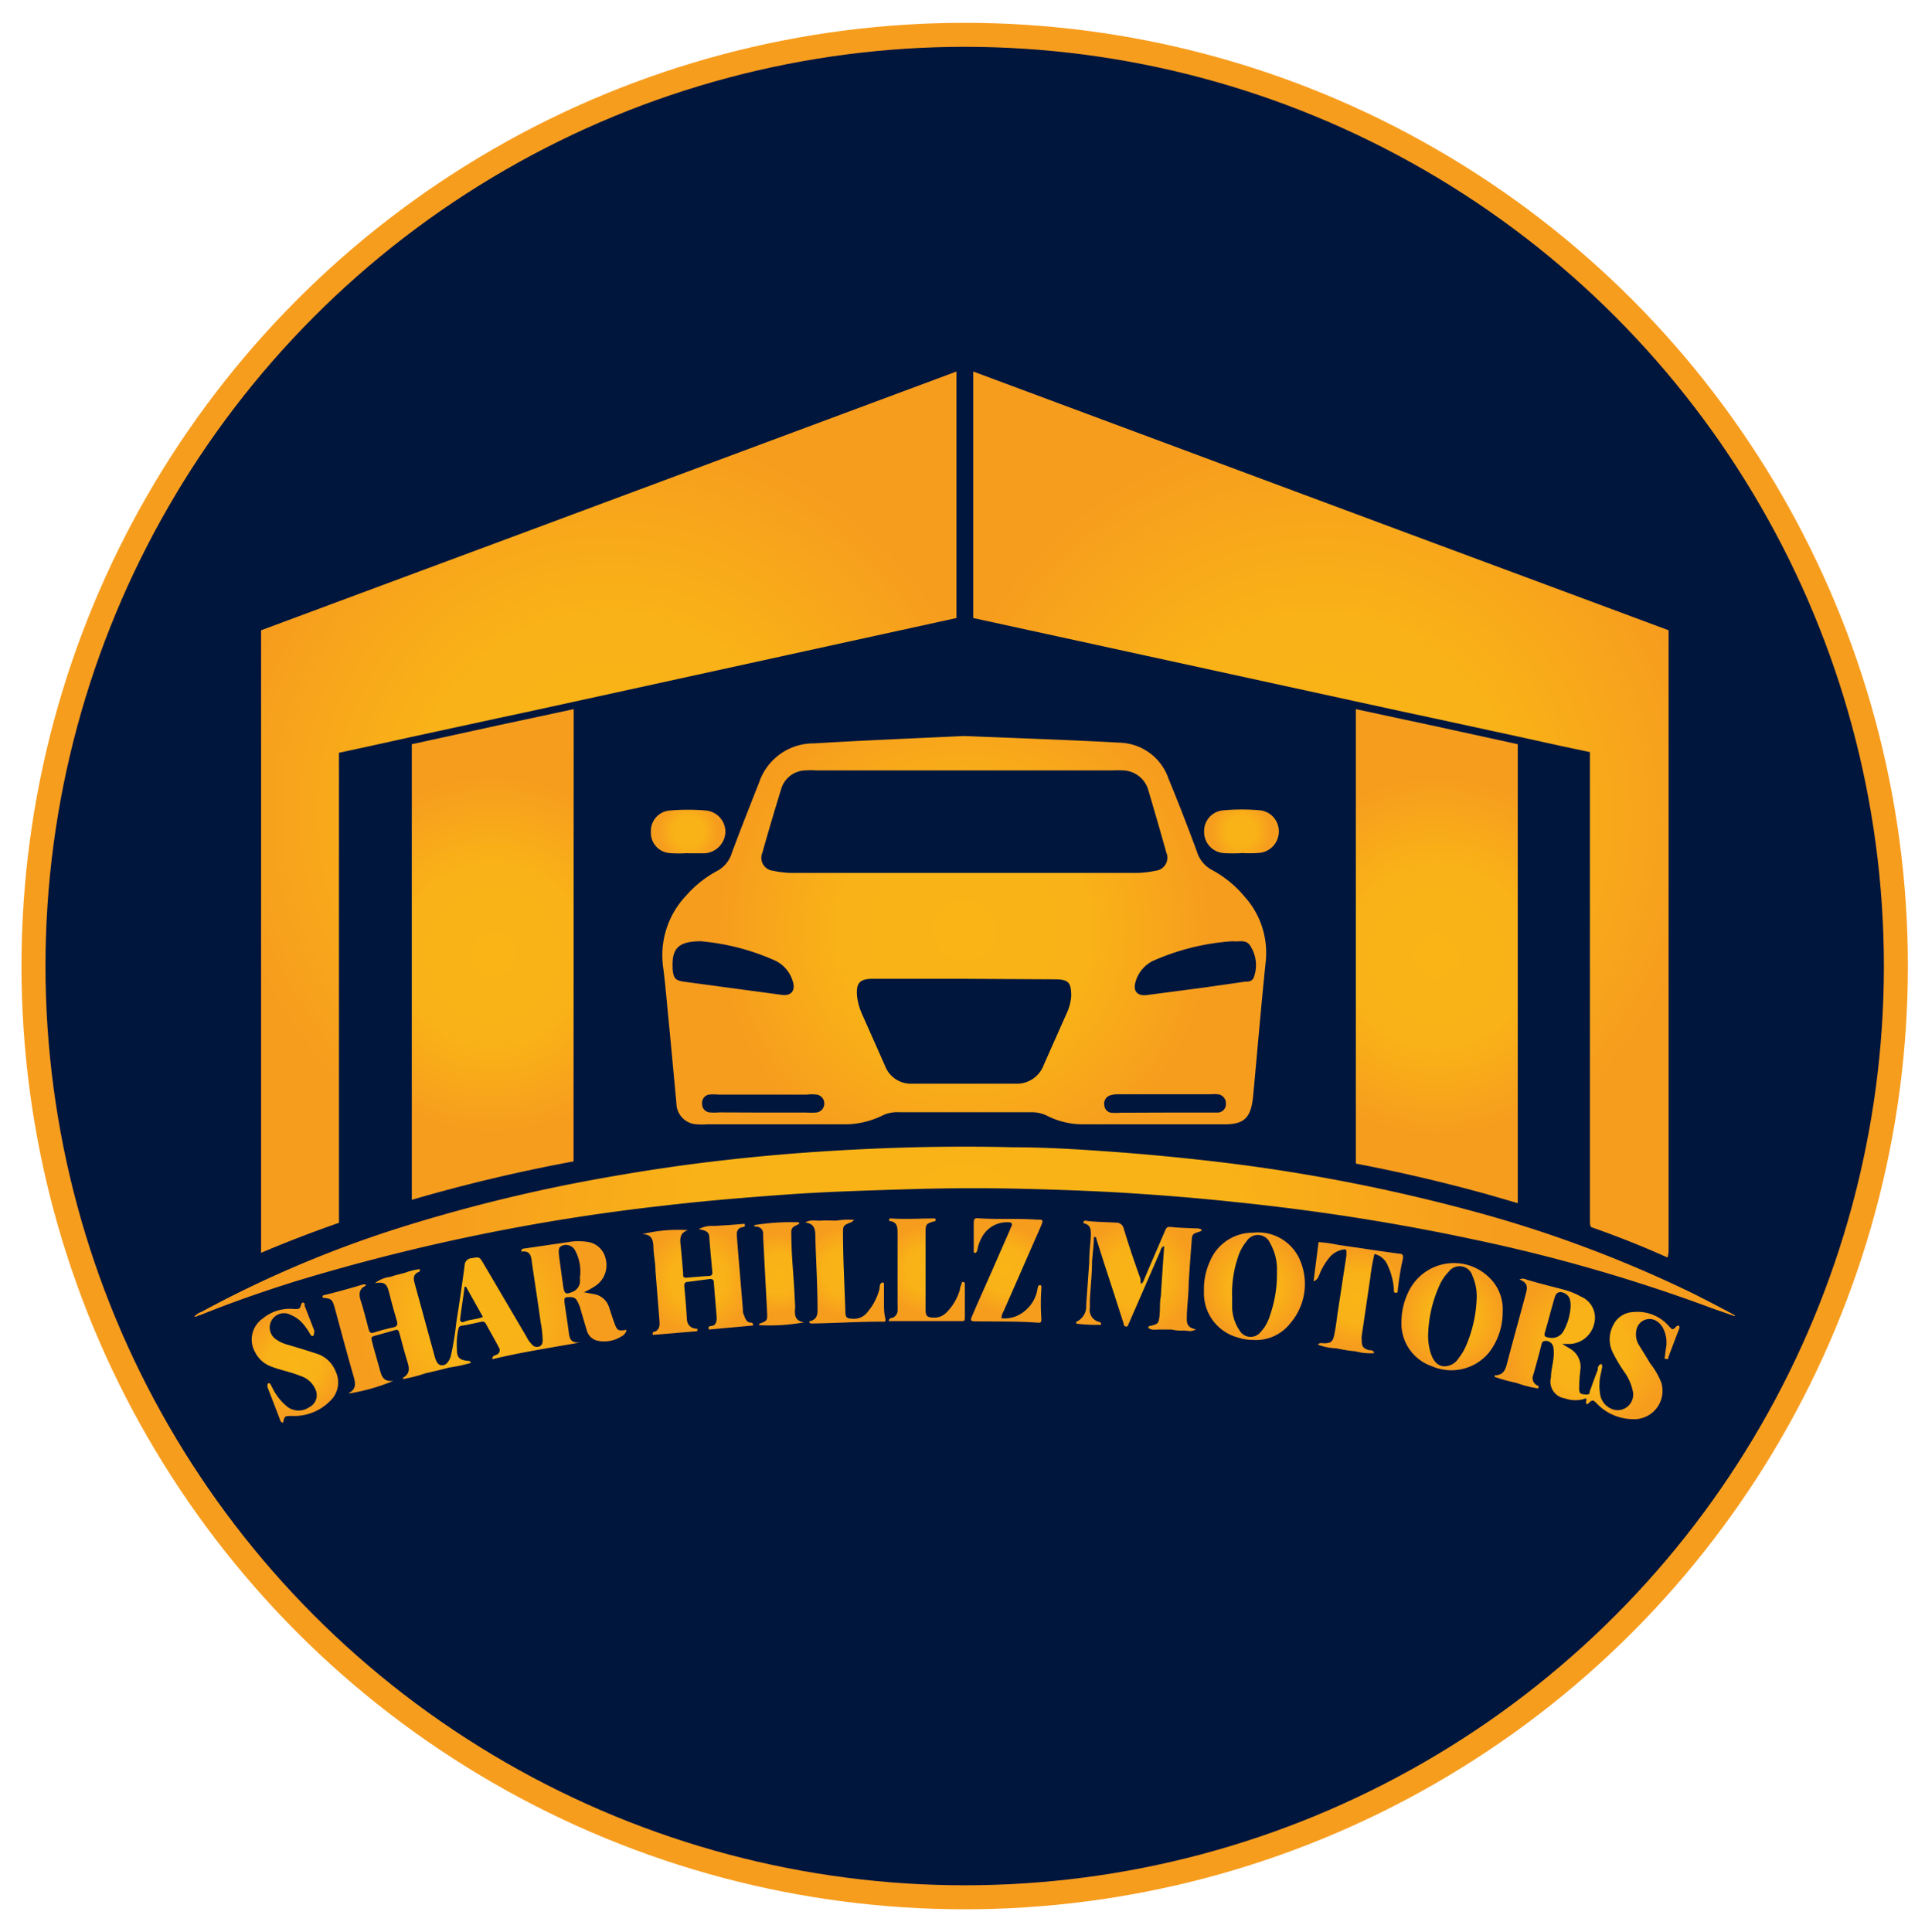 <svg id="Layer_1" data-name="Layer 1" xmlns="http://www.w3.org/2000/svg" xmlns:xlink="http://www.w3.org/1999/xlink" viewBox="0 0 114.72 115.13"><defs><style>.cls-1{fill:url(#radial-gradient);}.cls-2{fill:#00163d;}.cls-3{fill:url(#radial-gradient-2);}.cls-4{fill:url(#radial-gradient-3);}.cls-5{fill:url(#radial-gradient-4);}.cls-6{fill:url(#radial-gradient-5);}.cls-7{fill:url(#radial-gradient-6);}.cls-8{fill:url(#radial-gradient-7);}.cls-9{fill:url(#radial-gradient-8);}.cls-10{fill:url(#radial-gradient-9);}.cls-11{fill:url(#radial-gradient-10);}.cls-12{fill:url(#radial-gradient-11);}.cls-13{fill:url(#radial-gradient-12);}.cls-14{fill:url(#radial-gradient-13);}.cls-15{fill:url(#radial-gradient-14);}.cls-16{fill:url(#radial-gradient-15);}.cls-17{fill:url(#radial-gradient-16);}.cls-18{fill:url(#radial-gradient-17);}.cls-19{fill:url(#radial-gradient-18);}.cls-20{fill:url(#radial-gradient-19);}.cls-21{fill:url(#radial-gradient-20);}.cls-22{fill:url(#radial-gradient-21);}.cls-23{fill:url(#radial-gradient-22);}</style><radialGradient id="radial-gradient" cx="57.49" cy="57.57" r="56.21" gradientUnits="userSpaceOnUse"><stop offset="0" stop-color="#fab416"/><stop offset="0.5" stop-color="#f9b217"/><stop offset="0.97" stop-color="#f79d1e"/></radialGradient><radialGradient id="radial-gradient-2" cx="1.06" cy="86.76" r="0.03" xlink:href="#radial-gradient"/><radialGradient id="radial-gradient-3" cx="57.49" cy="73.37" r="32.66" xlink:href="#radial-gradient"/><radialGradient id="radial-gradient-4" cx="28.28" cy="78.52" r="7.18" xlink:href="#radial-gradient"/><radialGradient id="radial-gradient-5" cx="94.65" cy="80.4" r="4.91" xlink:href="#radial-gradient"/><radialGradient id="radial-gradient-6" cx="67.83" cy="76.04" r="3.52" xlink:href="#radial-gradient"/><radialGradient id="radial-gradient-7" cx="41.6" cy="76.25" r="3.29" xlink:href="#radial-gradient"/><radialGradient id="radial-gradient-8" cx="86.54" cy="78.44" r="3.11" xlink:href="#radial-gradient"/><radialGradient id="radial-gradient-9" cx="74.76" cy="76.66" r="3.1" xlink:href="#radial-gradient"/><radialGradient id="radial-gradient-10" cx="59.99" cy="75.71" r="2.67" xlink:href="#radial-gradient"/><radialGradient id="radial-gradient-11" cx="17.48" cy="81.22" r="3.12" xlink:href="#radial-gradient"/><radialGradient id="radial-gradient-12" cx="80.95" cy="77.34" r="3.01" xlink:href="#radial-gradient"/><radialGradient id="radial-gradient-13" cx="55.28" cy="75.67" r="2.7" xlink:href="#radial-gradient"/><radialGradient id="radial-gradient-14" cx="50.41" cy="75.77" r="2.76" xlink:href="#radial-gradient"/><radialGradient id="radial-gradient-15" cx="46.42" cy="75.91" r="2.43" xlink:href="#radial-gradient"/><radialGradient id="radial-gradient-16" cx="36.31" cy="48.4" r="23.66" xlink:href="#radial-gradient"/><radialGradient id="radial-gradient-17" cx="29.36" cy="56.88" r="10.89" xlink:href="#radial-gradient"/><radialGradient id="radial-gradient-18" cx="78.68" cy="48.54" r="23.73" xlink:href="#radial-gradient"/><radialGradient id="radial-gradient-19" cx="85.63" cy="56.98" r="10.95" xlink:href="#radial-gradient"/><radialGradient id="radial-gradient-20" cx="57.47" cy="55.42" r="15.12" xlink:href="#radial-gradient"/><radialGradient id="radial-gradient-21" cx="73.97" cy="49.55" r="1.82" xlink:href="#radial-gradient"/><radialGradient id="radial-gradient-22" cx="41.01" cy="49.55" r="1.82" xlink:href="#radial-gradient"/></defs><circle class="cls-1" cx="57.49" cy="57.57" r="56.21"/><circle class="cls-2" cx="57.49" cy="57.57" r="54.78"/><path class="cls-3" d="M1.06,86.79H1l.05,0,0,0Z"/><path class="cls-4" d="M103.37,78.43,102.13,78a98.84,98.84,0,0,0-14.37-4.15c-2.75-.59-5.51-1.08-8.3-1.49q-2.88-.42-5.79-.72c-2.23-.24-4.47-.42-6.72-.56-1.66-.1-3.32-.16-5-.21-2.61-.08-5.22-.08-7.82,0s-5,.15-7.46.33-4.87.38-7.3.67a121.77,121.77,0,0,0-21.77,4.49c-1.91.6-3.79,1.25-5.64,2-.12,0-.23.13-.38.1a1.06,1.06,0,0,1,.44-.29A67.46,67.46,0,0,1,24.35,73a96.76,96.76,0,0,1,11.7-2.82c2.41-.43,4.84-.79,7.28-1.06q3.21-.36,6.45-.55c3.53-.21,7.07-.29,10.61-.2,1.84,0,3.69.11,5.52.24q3.39.24,6.76.64a105.53,105.53,0,0,1,15,2.9A74.2,74.2,0,0,1,100.73,77c.77.38,1.53.78,2.29,1.18l.38.21Z"/><path class="cls-5" d="M34.58,80c-1.78.32-3.52.58-5.24,1,0-.22.13-.21.23-.26a.29.29,0,0,0,.16-.44c-.25-.48-.52-.94-.78-1.42a.22.22,0,0,0-.27-.11c-.38.08-.76.17-1.14.23-.18,0-.21.13-.24.28a4.5,4.5,0,0,0-.07,1.16c0,.48.17.61.67.66.06,0,.12,0,.16.12a9.67,9.67,0,0,1-1.32.28c-.46.13-.92.23-1.39.34a8.36,8.36,0,0,1-1.33.34c0-.05,0-.08,0-.08.42-.23.38-.57.26-.95-.17-.53-.3-1.07-.45-1.6-.09-.33-.1-.34-.41-.25l-1,.28c-.32.09-.32.09-.23.44s.28,1,.41,1.47.19.87.84.8a11.67,11.67,0,0,1-2.63.75V83c.42-.22.38-.56.27-.95-.39-1.35-.75-2.71-1.12-4.07-.16-.57-.19-.58-.74-.65,0-.09,0-.14.1-.15.78-.19,1.56-.41,2.33-.64,0,0,.09,0,.13,0s0,.08,0,.09c-.39.19-.4.48-.29.86.18.55.32,1.12.47,1.69.05.2.11.31.36.22a11.06,11.06,0,0,1,1.13-.3c.23-.06.26-.18.2-.39-.15-.52-.29-1-.43-1.56s-.21-.8-.88-.68a1.84,1.84,0,0,1,.93-.38c.28-.1.57-.16.86-.24a4,4,0,0,1,.89-.22c0,.1,0,.15-.07.17-.33.14-.32.39-.24.67l1.2,4.38c.12.41.24.52.47.51s.41-.29.48-.53a16.85,16.85,0,0,0,.33-2c.18-1.14.35-2.28.5-3.43a.43.43,0,0,1,.41-.42c.48-.08.47-.09.72.33l2.55,4.34a1.82,1.82,0,0,0,.34.48.37.37,0,0,0,.45.1c.16-.07.18-.22.18-.37a6.26,6.26,0,0,0-.12-1.07c-.16-1.16-.34-2.32-.51-3.47-.05-.4-.06-.82-.64-.73,0-.21.12-.17.2-.19L34,74a3.31,3.31,0,0,1,.94,0,1.28,1.28,0,0,1,1.15,1,1.49,1.49,0,0,1-.56,1.6,5,5,0,0,1-.73.41l.6.11a1.14,1.14,0,0,1,.9.79c.1.3.19.6.3.89.18.5.22.53.74.45a.54.54,0,0,1-.29.38,1.91,1.91,0,0,1-1.47.26.86.86,0,0,1-.62-.65c-.13-.42-.25-.84-.37-1.25a2,2,0,0,0-.26-.57A.46.46,0,0,0,34,77.3c-.34,0-.4,0-.35.38.07.51.15,1,.22,1.51S33.92,80.05,34.58,80Zm0-4a4.11,4.11,0,0,0,0-.43,2.65,2.65,0,0,0-.31-1.06.61.61,0,0,0-.73-.29c-.21.07-.27.18-.23.56.08.64.17,1.27.26,1.91.07.42.15.46.54.3a.73.73,0,0,0,.45-.53A3,3,0,0,0,34.56,76.06Zm-6.81.68h-.08c-.09.65-.19,1.29-.27,1.94a.15.15,0,0,0,.21.16c.36-.16.76-.14,1.15-.3Z"/><path class="cls-6" d="M94.6,83.69c-.18-.1,0-.24-.08-.36a1.85,1.85,0,0,1-1.27,0,1,1,0,0,1-.82-1.25c0-.38.11-.77.15-1.15a2.32,2.32,0,0,0,0-.59.47.47,0,0,0-.39-.43c-.18,0-.27,0-.32.18-.15.61-.32,1.22-.49,1.83a.48.48,0,0,0,.28.66s.07.05,0,.16a6.61,6.61,0,0,1-1.29-.33,10,10,0,0,1-1.3-.36c0-.07,0-.09,0-.09.5,0,.64-.3.74-.71.35-1.33.72-2.66,1.08-4,.09-.37.29-.77-.34-1a.44.44,0,0,1,.41,0c.75.23,1.5.41,2.26.61a4.42,4.42,0,0,1,1,.41,1.36,1.36,0,0,1,.79,1.59,1.56,1.56,0,0,1-1.43,1.23H93.1l.45.27a1.26,1.26,0,0,1,.63,1.29,9.79,9.79,0,0,0-.07,1.08c0,.31.07.35.37.37s.23-.08.27-.21c.16-.42.3-.84.47-1.26,0-.12,0-.27.21-.35.12.16,0,.31,0,.46a3.13,3.13,0,0,0-.05,1.46,1.12,1.12,0,0,0,.92.83.93.93,0,0,0,1-1.16,3,3,0,0,0-.49-1.1,9.09,9.09,0,0,1-.69-1.16,1.77,1.77,0,0,1,0-1.6,1.38,1.38,0,0,1,1.21-.82,2.48,2.48,0,0,1,2.13.84l0,0c.22.24.22.24.46,0,0,0,.1-.08.15,0s0,.09,0,.16c-.22.56-.43,1.12-.64,1.68,0,.07,0,.15-.15.11s-.06-.1-.05-.16c0-.22.06-.44.08-.66a1.88,1.88,0,0,0-.14-.88,1.15,1.15,0,0,0-.37-.5.79.79,0,0,0-1.28.5,1.2,1.2,0,0,0,.15.87c.23.37.46.74.68,1.11A4.37,4.37,0,0,1,99,82.38a1.69,1.69,0,0,1-1.74,2.19,3,3,0,0,1-2.06-.89C94.92,83.39,94.91,83.39,94.6,83.69Zm-1-5.84a1.38,1.38,0,0,0-.06-.47A.64.64,0,0,0,93,77c-.25,0-.32.21-.37.39-.2.68-.37,1.36-.56,2-.07.22,0,.29.23.32a.79.79,0,0,0,.9-.43A3.4,3.4,0,0,0,93.6,77.85Z"/><path class="cls-7" d="M68,76.51c.15-.08.17-.24.23-.37.38-.9.77-1.79,1.15-2.68.15-.36.16-.37.52-.33s.87.05,1.3.07c.13,0,.27,0,.38.06s-.06.13-.13.15c-.36.11-.41.15-.43.51q-.1,1.26-.18,2.52c0,.62-.08,1.25-.11,1.88,0,.39-.09.8.54.89-.29.2-.52.07-.74.08s-.47,0-.71-.06l-.72,0c-.22,0-.47.06-.67-.1,0-.1.08-.11.14-.12.44-.11.48-.14.53-.59s0-.77.08-1.16c.06-1,.13-2,.2-3-.19.06-.2.22-.25.34l-1.74,4a2.72,2.72,0,0,1-.11.25c-.05.08-.05.23-.19.2s-.11-.13-.14-.21c-.38-1.19-.76-2.37-1.15-3.55l-.46-1.45c0-.06,0-.12-.15-.13,0,.49-.08,1-.11,1.49,0,.74-.09,1.49-.13,2.24,0,.16,0,.33,0,.49a.73.73,0,0,0,.57.85s.06,0,.09.08,0,0,0,.09a10.34,10.34,0,0,1-1.47-.07c0-.06,0-.11,0-.11a1,1,0,0,0,.59-1l.18-2.51c0-.54.06-1.08.1-1.62,0-.36,0-.66-.44-.74,0,0,0,0,0-.07a.11.11,0,0,1,.09-.09c.61.09,1.23.08,1.84.12a.45.45,0,0,1,.47.36c.3,1,.64,2,1,3A.77.77,0,0,0,68,76.51Z"/><path class="cls-8" d="M41.55,79.33l-2.65.22c0-.11,0-.15,0-.16.39-.08.43-.35.4-.68l-.24-3c0-.46-.11-.92-.12-1.38s-.11-.78-.67-.78A8.78,8.78,0,0,1,41,73.31v0c-.47.14-.49.49-.44.88.06.55.1,1.11.15,1.66,0,.3,0,.31.36.28s.78-.07,1.16-.09c.18,0,.24-.09.22-.25-.06-.69-.13-1.38-.18-2.06,0-.35-.28-.42-.63-.48a1.61,1.61,0,0,1,.9-.19L43.5,73l.87-.07c.06.16,0,.18-.13.2-.28.06-.35.26-.33.51L44,74.77,44.27,78c0,.12,0,.24.06.36s.12.46.43.46c.06,0,.11,0,.12.17l-2.63.24c-.07-.15,0-.19.12-.21.28,0,.35-.26.34-.5-.05-.7-.12-1.4-.17-2.1,0-.15-.09-.21-.24-.2L41,76.39c-.17,0-.23.09-.22.26.06.63.11,1.25.15,1.88,0,.39.19.64.64.66Z"/><path class="cls-9" d="M89.55,78.19a3.91,3.91,0,0,1-.82,2.42,2.91,2.91,0,0,1-3.39.81,2.69,2.69,0,0,1-1.82-2.67A4.07,4.07,0,0,1,83.93,77a3,3,0,0,1,4.83-.86A2.61,2.61,0,0,1,89.55,78.19Zm-4.44,1.32a3.48,3.48,0,0,0,.16,1.15c.13.36.32.7.74.76a1,1,0,0,0,.91-.47,3.38,3.38,0,0,0,.44-.73A7.86,7.86,0,0,0,88,77.43a3,3,0,0,0-.25-1.4.8.8,0,0,0-1.41-.25,2.81,2.81,0,0,0-.59.9A7.61,7.61,0,0,0,85.11,79.51Z"/><path class="cls-10" d="M74.67,79.85a2.85,2.85,0,0,1-.92-.15,2.73,2.73,0,0,1-2-2.73,4,4,0,0,1,.35-1.79,2.76,2.76,0,0,1,2.58-1.72A2.71,2.71,0,0,1,77.43,75a3.59,3.59,0,0,1-.53,3.85A2.59,2.59,0,0,1,74.67,79.85Zm-1.24-2.57c0,.23,0,.45,0,.68a2.59,2.59,0,0,0,.45,1.34.76.76,0,0,0,1.23.1,2.48,2.48,0,0,0,.57-1,7.42,7.42,0,0,0,.42-2.6,3.17,3.17,0,0,0-.41-1.72.79.79,0,0,0-1.4-.11,2.77,2.77,0,0,0-.51.94A6.63,6.63,0,0,0,73.43,77.28Z"/><path class="cls-11" d="M58.13,74.67c-.12,0-.1-.12-.1-.19,0-.54,0-1.08,0-1.62,0-.22.07-.28.28-.26,1.15.08,2.31,0,3.46.08.41,0,.42,0,.26.4l-2.22,5.06a1,1,0,0,0-.13.42,1.86,1.86,0,0,0,1.43-.47,2.09,2.09,0,0,0,.7-1.17,2.61,2.61,0,0,1,.06-.27.17.17,0,0,1,.1-.07s.08,0,.09.08a.65.65,0,0,1,0,.14,13.36,13.36,0,0,0,0,1.79c0,.18,0,.25-.23.23-1.24-.09-2.49-.06-3.73-.08-.25,0-.28-.06-.17-.31.35-.82.71-1.62,1.07-2.43l1.17-2.67a1.89,1.89,0,0,1,.11-.25c.07-.18,0-.24-.18-.24a1.69,1.69,0,0,0-1.5.75,2.39,2.39,0,0,0-.31.69C58.24,74.41,58.27,74.58,58.13,74.67Z"/><path class="cls-12" d="M18.65,79.62c-.15,0-.17-.15-.23-.23a3.48,3.48,0,0,0-.46-.61,1.88,1.88,0,0,0-.63-.42.85.85,0,1,0-.81,1.5,2,2,0,0,0,.57.26c.58.17,1.15.34,1.72.53A1.78,1.78,0,0,1,20,81.72a1.51,1.51,0,0,1-.34,1.78,3,3,0,0,1-2.24.88c-.46,0-.46,0-.55.4-.1,0-.13-.06-.16-.12l-.77-2,0-.08c0-.07,0-.12.05-.15a.11.11,0,0,1,.12.05c.06.1.11.21.17.32a3.23,3.23,0,0,0,.88,1.06,1.12,1.12,0,0,0,1.27,0,.8.8,0,0,0,.36-1.08,1.42,1.42,0,0,0-.79-.75,8.69,8.69,0,0,0-.86-.29c-.31-.09-.63-.17-.94-.29a1.76,1.76,0,0,1-1-.87,1.52,1.52,0,0,1,.45-2,2.52,2.52,0,0,1,1.89-.57c.33,0,.32,0,.42-.31,0,0,.05-.08.09-.08a.14.14,0,0,1,.1.07.26.26,0,0,1,0,.12c.2.5.39,1,.59,1.51C18.7,79.44,18.74,79.53,18.65,79.62Z"/><path class="cls-13" d="M78.28,76.36l.3-2.34a9.21,9.21,0,0,1,1.19.17c1.2.17,2.4.36,3.6.52.22,0,.28.1.23.32a16.38,16.38,0,0,0-.3,1.86c0,.07,0,.15-.12.15s-.11-.09-.11-.16a3.94,3.94,0,0,0-.37-1.47,1.11,1.11,0,0,0-.79-.68,11.74,11.74,0,0,0-.25,1.42l-.51,3.47a.78.78,0,0,0,0,.22c0,.39.07.51.43.62.1,0,.22,0,.29.1s0,0,0,.08a3.26,3.26,0,0,1-1.08-.11,9.15,9.15,0,0,1-1.15-.18,3.36,3.36,0,0,1-1.1-.22c.12-.14.24-.08.35-.08.41,0,.53-.08.62-.49s.14-.85.2-1.28c.18-1.16.35-2.31.53-3.46a.68.68,0,0,1,0-.14c0-.22,0-.26-.27-.2a1.37,1.37,0,0,0-.72.43A3.77,3.77,0,0,0,78.61,76C78.55,76.1,78.53,76.26,78.28,76.36Z"/><path class="cls-14" d="M55.76,72.67c0,.07,0,.1-.12.12-.43.13-.48.17-.48.61,0,1.54,0,3.09,0,4.63,0,.42.09.48.52.49a1,1,0,0,0,.72-.3,3.18,3.18,0,0,0,.81-1.38c0-.12.06-.23.1-.35s0-.11.13-.08a.09.09,0,0,1,.06.1c0,.27,0,.54,0,.81s0,.72,0,1.08,0,.32-.3.33c-.84,0-1.68,0-2.52,0l-1.48,0-.23,0c0-.17.13-.18.22-.2s.29-.19.3-.39,0-.33,0-.49c0-1.38,0-2.76,0-4.14,0-.37,0-.7-.5-.75,0,0,0,0,0-.08s.08-.07.11-.07c.87.06,1.74,0,2.6,0C55.73,72.61,55.75,72.65,55.76,72.67Z"/><path class="cls-15" d="M50.91,72.7c-.12.09-.15.13-.19.14-.46.18-.49.2-.48.67,0,1.54.09,3.09.14,4.63,0,.4.09.44.5.45a1,1,0,0,0,.84-.43,3.33,3.33,0,0,0,.7-1.39c0-.09,0-.18.06-.27a.15.15,0,0,1,.1-.07c.07,0,.1,0,.1.11l0,1.08c0,.3,0,.6.07.9s-.05.24-.22.24c-1.38,0-2.76.09-4.14.11-.05,0-.12,0-.15-.06s0-.07,0-.07c.43-.09.5-.38.48-.77,0-1.41-.09-2.81-.13-4.22,0-.42,0-.82-.6-.9.31-.19.62-.09.92-.11s.62,0,.94,0A4.21,4.21,0,0,1,50.91,72.7Z"/><path class="cls-16" d="M47.93,78.8a11.66,11.66,0,0,1-2.69.17.07.07,0,0,1,.06-.1c.4-.16.43-.17.42-.57l-.24-4.57,0-.18a.41.41,0,0,0-.4-.45c-.06,0-.12,0-.14-.09a13.56,13.56,0,0,1,2.66-.17.07.07,0,0,1,0,.11c-.42.19-.46.23-.44.65,0,1.06.11,2.12.17,3.18l.06,1.12C47.34,78.32,47.35,78.73,47.93,78.8Z"/><path class="cls-17" d="M57,36.83l-22.85,5-2.89.63-1.59.34-5.17,1.12-2.59.57-1.71.37h0q0,7.56,0,15.12V72.61a1.93,1.93,0,0,1,0,.26c-1.57.55-3.12,1.14-4.64,1.79,0-.06,0-.12,0-.18q0-7.26,0-14.54V37.56l4.65-1.73,11.06-4.11L57,22.14v1.25c0,1.39,0,2.78,0,4.18s0,2.67,0,4Z"/><path class="cls-18" d="M34.18,69.21a98.59,98.59,0,0,0-9.64,2.29q0-13.57,0-27.15l5.17-1.13,1.59-.34,2.89-.62Z"/><path class="cls-19" d="M99.38,74.94q-2.23-1-4.55-1.81c-.08-.09-.08-.22-.08-.52V59.94q0-7.56,0-15.12h0L93,44.45l-2.59-.57-5.17-1.12-1.59-.34-2.89-.63L58,36.83V31.58c0-1.34,0-2.67,0-4s0-2.79,0-4.18V22.14l25.73,9.58,11.06,4.11,4.65,1.73V74.48A1.79,1.79,0,0,1,99.38,74.94Z"/><path class="cls-20" d="M90.45,44.35V71.7l-1.79-.52q-3.89-1.08-7.86-1.84V42.26l2.89.62,1.59.34Z"/><path class="cls-21" d="M57.46,43.86c3.12.13,6.21.23,9.31.4a3.17,3.17,0,0,1,2.87,2.15q.89,2.16,1.69,4.34a1.84,1.84,0,0,0,.91,1.1,6.52,6.52,0,0,1,1.91,1.56,5,5,0,0,1,1.28,3.9c-.28,2.68-.5,5.36-.75,8C74.56,66.58,74.18,67,73,67q-4.24,0-8.48,0a4.69,4.69,0,0,1-2.14-.52,2.11,2.11,0,0,0-.95-.2H53.56a2,2,0,0,0-1,.21,5.09,5.09,0,0,1-2.3.51H42.16a4.87,4.87,0,0,1-.66,0,1.27,1.27,0,0,1-1.19-1.27c-.17-1.79-.33-3.58-.51-5.38-.08-.88-.16-1.76-.27-2.64a5.17,5.17,0,0,1,1.38-4.36,6.61,6.61,0,0,1,1.81-1.44,1.8,1.8,0,0,0,.9-1.1c.52-1.4,1.07-2.79,1.62-4.18a3.42,3.42,0,0,1,3.28-2.33C51.5,44.12,54.49,44,57.46,43.86Zm0,8.16H67.55a5.77,5.77,0,0,0,1.31-.13.78.78,0,0,0,.64-1.1c-.34-1.23-.7-2.46-1.06-3.68a1.62,1.62,0,0,0-1.51-1.2,5.61,5.61,0,0,0-.58,0H48.64a4.66,4.66,0,0,0-.65,0A1.54,1.54,0,0,0,46.56,47c-.39,1.27-.77,2.54-1.13,3.83a.77.77,0,0,0,.64,1.06,5.62,5.62,0,0,0,1.3.13Zm0,6.31H52c-.78,0-1,.27-.92,1.07a3.63,3.63,0,0,0,.28,1l1.38,3.11a1.65,1.65,0,0,0,1.61,1.07h6.17a1.71,1.71,0,0,0,1.68-1.11c.44-1,.89-2,1.33-3a3,3,0,0,0,.31-1.11c0-.82-.16-1-1-1Zm16-2.24a13.94,13.94,0,0,0-4.79,1.19,2,2,0,0,0-1,1.24c-.16.54.11.85.67.78l3.42-.45,2.45-.35c.2,0,.43,0,.53-.31a2.1,2.1,0,0,0-.19-1.76C74.29,55.93,73.84,56.15,73.49,56.09Zm-31.65,0c-1.34,0-1.75.39-1.73,1.47a.86.86,0,0,1,0,.16c.06.59.14.71.74.79l5.79.78c.55.07.81-.27.64-.8a2,2,0,0,0-1-1.22A13.71,13.71,0,0,0,41.84,56.1Zm3.6,10.21h2.64a5.43,5.43,0,0,0,.57,0,.53.53,0,0,0,.5-.48.53.53,0,0,0-.46-.59,2.16,2.16,0,0,0-.57,0c-1.76,0-3.51,0-5.27,0a2.75,2.75,0,0,0-.57,0,.5.5,0,0,0-.41.54.5.5,0,0,0,.44.52,3.76,3.76,0,0,0,.58,0Zm24,0h1.81c.44,0,.87,0,1.31,0a.5.5,0,0,0,.53-.52.54.54,0,0,0-.49-.57,1.8,1.8,0,0,0-.4,0c-1.84,0-3.67,0-5.51,0a1.54,1.54,0,0,0-.48.06.51.51,0,0,0-.37.58.48.48,0,0,0,.4.46,3.64,3.64,0,0,0,.57,0Z"/><path class="cls-22" d="M74,50.84a9.37,9.37,0,0,1-1.06,0,1.26,1.26,0,0,1-1.18-1.26,1.24,1.24,0,0,1,1.14-1.29,12.55,12.55,0,0,1,2.21,0,1.26,1.26,0,0,1,1.1,1.33A1.28,1.28,0,0,1,75,50.83a7.5,7.5,0,0,1-1.06,0Z"/><path class="cls-23" d="M41,50.84a7.5,7.5,0,0,1-1.06,0,1.21,1.21,0,0,1-1.15-1.26,1.22,1.22,0,0,1,1.14-1.28,12.63,12.63,0,0,1,2.13,0,1.28,1.28,0,0,1,1.17,1.27A1.32,1.32,0,0,1,42,50.85c-.32,0-.65,0-1,0Z"/></svg>